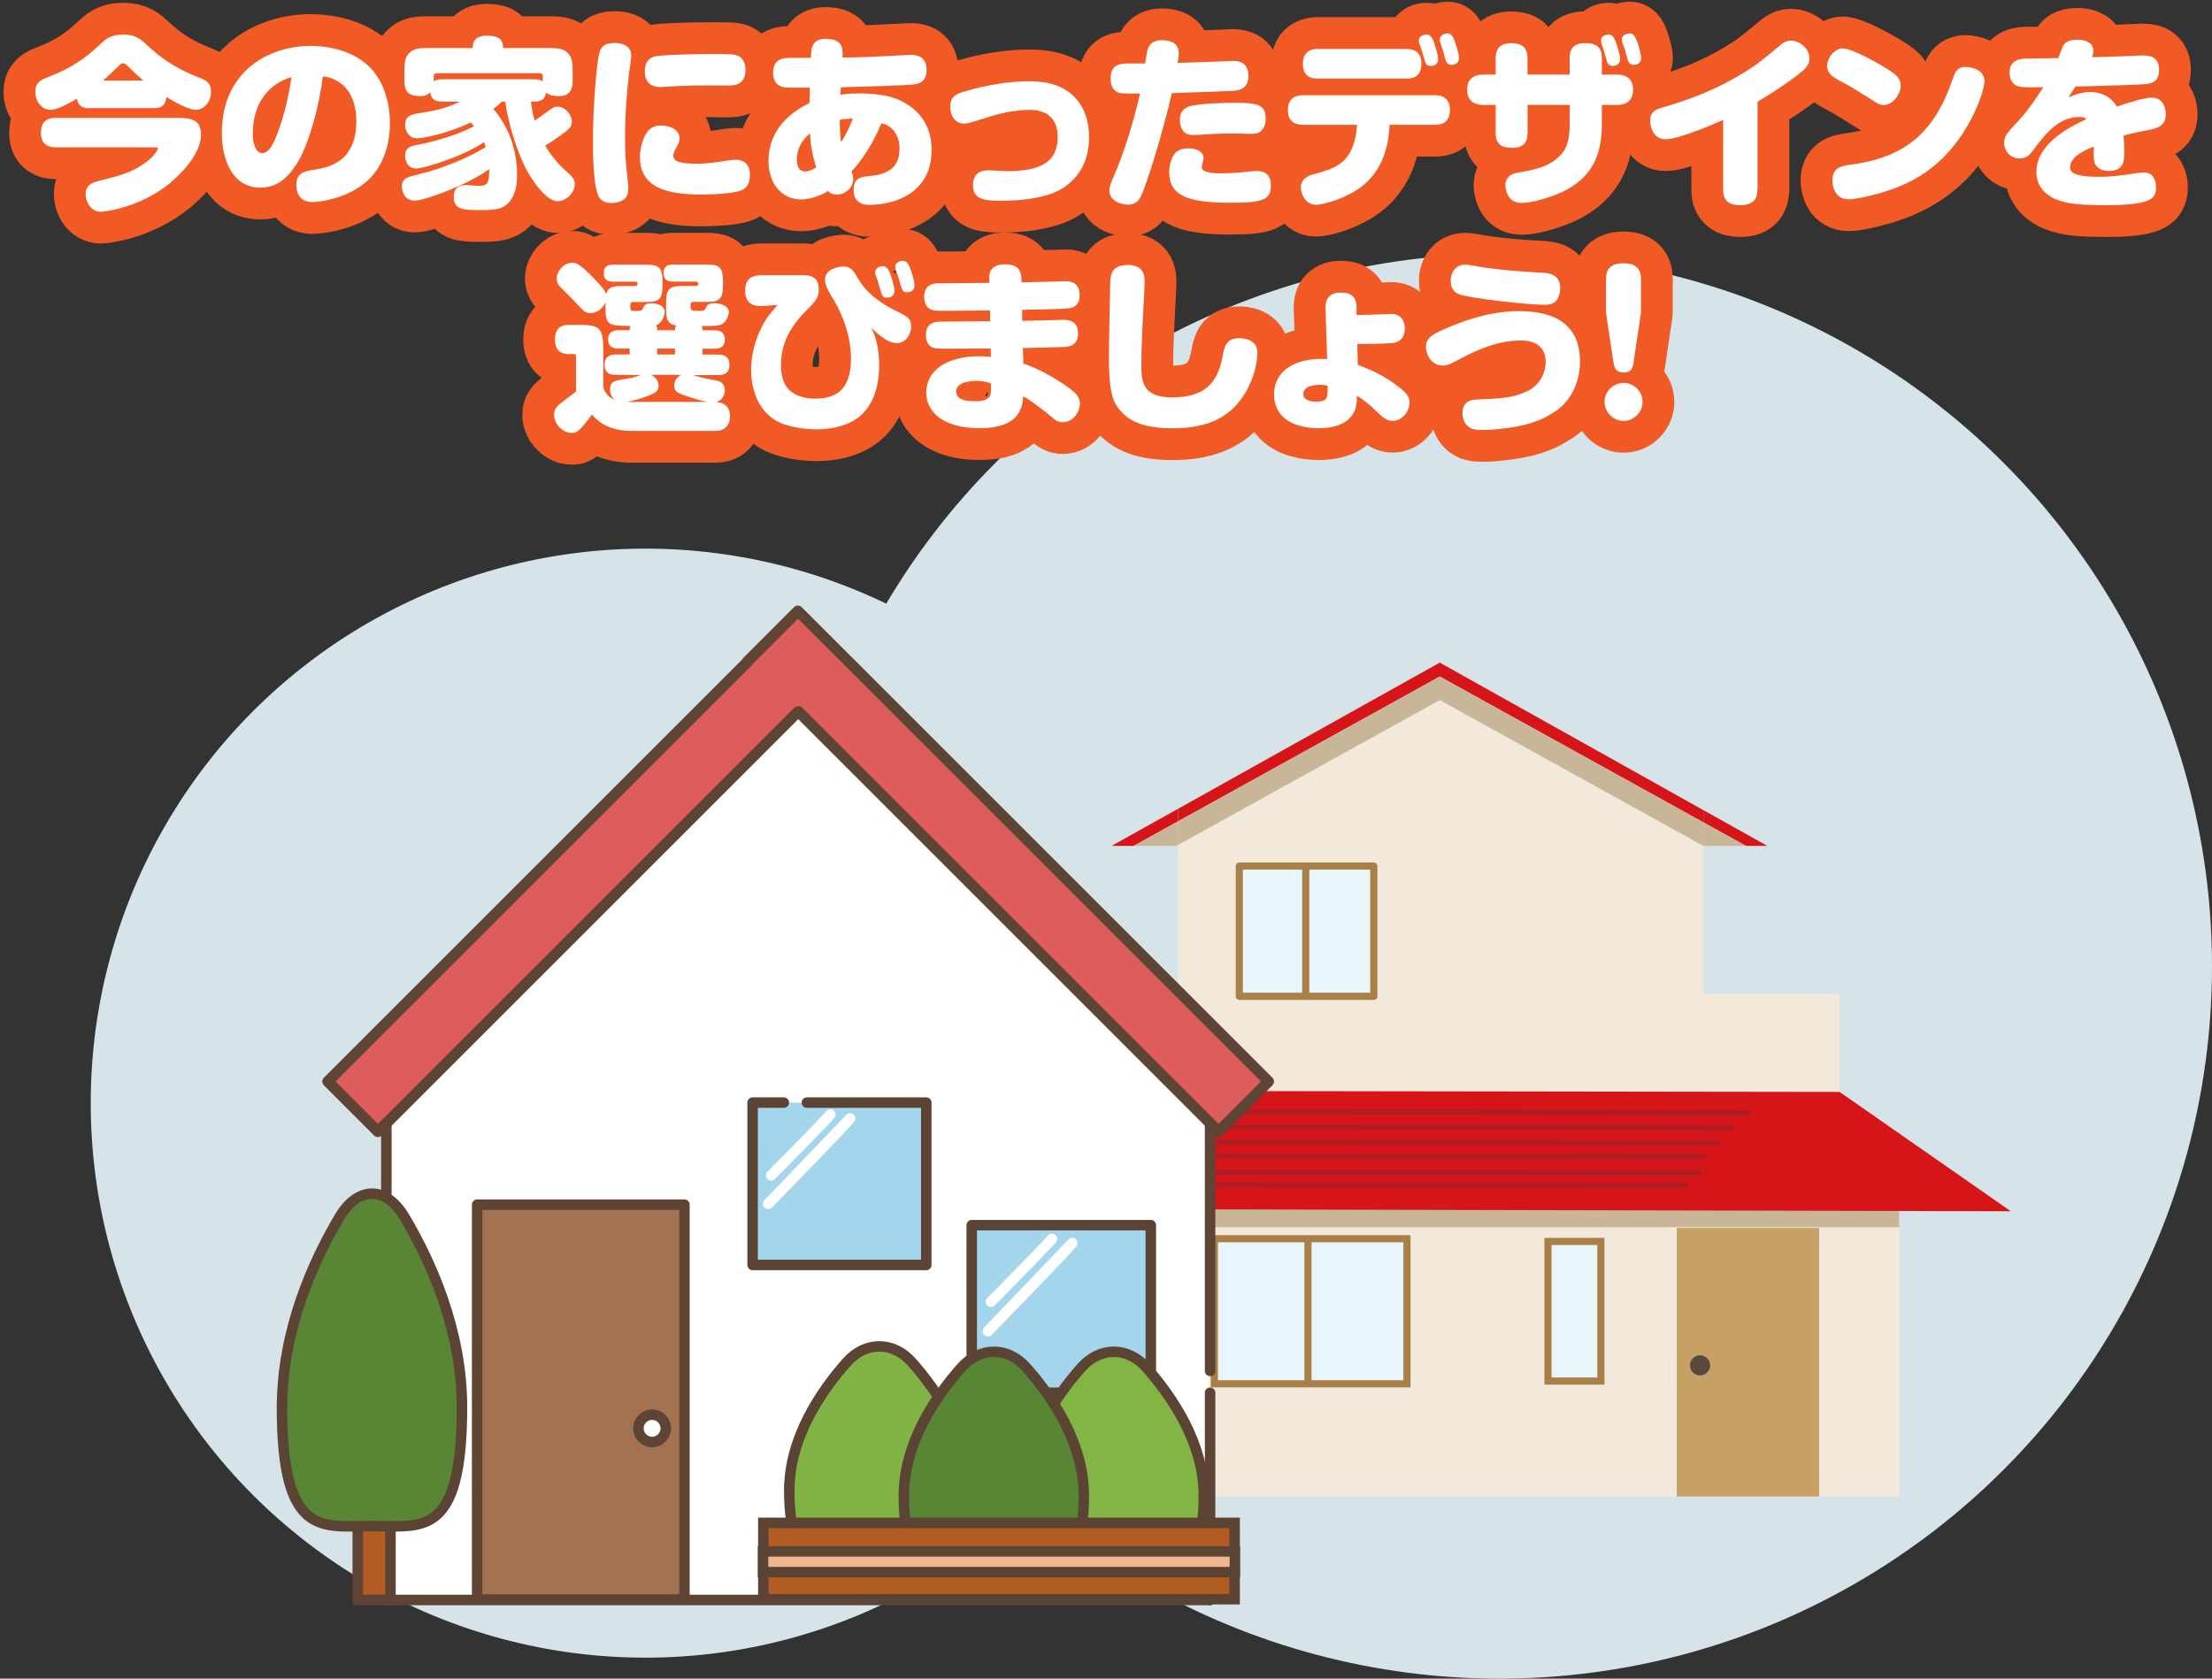<?xml version="1.0" encoding="UTF-8"?>
<svg id="_レイヤー_2" data-name="レイヤー 2" xmlns="http://www.w3.org/2000/svg" width="278.42" height="211.33" viewBox="0 0 278.42 211.33">
  <rect x="0" y="0" width="278.42" height="211.33" fill="#333333" stroke="none"/>
  <defs>
    <style>
      .cls-1 {
        stroke: #f15a24;
        stroke-width: 8px;
      }

      .cls-1, .cls-2, .cls-3, .cls-4, .cls-5, .cls-6, .cls-7, .cls-8 {
        stroke-linecap: round;
        stroke-linejoin: round;
      }

      .cls-1, .cls-9, .cls-4 {
        fill: none;
      }

      .cls-10 {
        fill: #c7a066;
      }

      .cls-2 {
        fill: #a37351;
      }

      .cls-2, .cls-11, .cls-12, .cls-13, .cls-5, .cls-14, .cls-6, .cls-15, .cls-7, .cls-16 {
        stroke-width: 1.32px;
      }

      .cls-2, .cls-15, .cls-7 {
        stroke: #5d4434;
      }

      .cls-17 {
        fill: #d6e4ea;
      }

      .cls-3, .cls-9, .cls-18, .cls-8 {
        stroke: #a88048;
        stroke-width: .9px;
      }

      .cls-3, .cls-18 {
        fill: #e8f5fb;
      }

      .cls-19 {
        fill: #c9b698;
      }

      .cls-20, .cls-5, .cls-7, .cls-8 {
        fill: #fff;
      }

      .cls-21 {
        fill: #dc5d5c;
      }

      .cls-11 {
        fill: #598635;
      }

      .cls-11, .cls-12, .cls-13, .cls-14, .cls-6, .cls-16 {
        stroke: #5c4435;
      }

      .cls-11, .cls-12, .cls-13, .cls-14, .cls-15, .cls-16 {
        stroke-miterlimit: 10;
      }

      .cls-12 {
        fill: #81b345;
      }

      .cls-13 {
        fill: #efb690;
      }

      .cls-4 {
        stroke: #ac1e24;
        stroke-width: .6px;
      }

      .cls-22 {
        fill: #5a4a3e;
      }

      .cls-5 {
        stroke: #fff;
      }

      .cls-14, .cls-15 {
        fill: #b25b22;
      }

      .cls-6 {
        fill: #a3d5ed;
      }

      .cls-16 {
        fill: #82b544;
      }

      .cls-23 {
        fill: #5d4434;
      }

      .cls-24 {
        fill: #f2e9db;
      }

      .cls-25 {
        fill: #d61518;
      }
    </style>
  </defs>
  <g id="_レイヤー_1-2" data-name="レイヤー 1">
    <circle class="cls-17" cx="188.74" cy="121.65" r="89.68"/>
    <circle class="cls-17" cx="81.23" cy="138.88" r="69.81"/>
    <g>
      <g>
        <polygon class="cls-24" points="181.22 88.13 148.28 106.37 148.28 141.56 214.4 141.56 214.4 106.49 214.4 106.49 181.22 88.13"/>
        <polygon class="cls-25" points="219.75 106.49 222.45 106.49 214.4 101.99 214.4 103.53 219.75 106.49"/>
        <polygon class="cls-25" points="148.28 101.82 139.91 106.49 142.7 106.49 148.28 103.4 148.28 101.82"/>
        <polygon class="cls-25" points="181.22 85.17 214.4 103.53 214.4 101.99 181.22 83.42 148.28 101.82 148.28 103.4 181.22 85.17"/>
        <polygon class="cls-19" points="214.4 103.53 214.4 106.49 219.75 106.49 214.4 103.53"/>
        <polygon class="cls-19" points="142.7 106.49 148.05 106.49 148.28 106.37 148.28 103.4 142.7 106.49"/>
        <polygon class="cls-19" points="181.22 85.17 148.28 103.4 148.28 106.37 181.22 88.13 214.4 106.49 214.4 106.49 214.4 103.53 181.22 85.17"/>
      </g>
      <rect class="cls-24" x="148.01" y="150.34" width="91.03" height="38.04"/>
      <rect class="cls-24" x="193.57" y="125.12" width="37.98" height="12.35"/>
      <rect class="cls-3" x="155.99" y="109.03" width="16.93" height="16.4"/>
      <line class="cls-8" x1="164.35" y1="109.03" x2="164.35" y2="125.43"/>
      <rect class="cls-18" x="194.84" y="156.29" width="6.66" height="17.58"/>
      <polygon class="cls-18" points="177.09 174.21 152.85 174.21 152.85 155.95 164.63 155.95 177.09 155.95 177.09 174.21"/>
      <line class="cls-9" x1="164.63" y1="155.95" x2="164.63" y2="174.21"/>
      <rect class="cls-19" x="148.08" y="149.25" width="90.96" height="5.24"/>
      <polygon class="cls-25" points="135.63 152.22 148.07 137.35 231.55 137.47 253.1 152.49 135.63 152.22"/>
      <rect class="cls-10" x="211.05" y="154.59" width="17.92" height="33.8"/>
      <circle class="cls-22" cx="213.98" cy="171.89" r="1.27"/>
      <line class="cls-4" x1="146.26" y1="139.98" x2="220.02" y2="140.08"/>
      <line class="cls-4" x1="144.72" y1="141.87" x2="218.13" y2="141.97"/>
      <line class="cls-4" x1="143.08" y1="143.77" x2="216.23" y2="143.87"/>
      <line class="cls-4" x1="141.86" y1="145.51" x2="214.49" y2="145.61"/>
      <line class="cls-4" x1="140.09" y1="147.58" x2="213.85" y2="147.68"/>
      <line class="cls-4" x1="138.79" y1="149.16" x2="212.26" y2="149.26"/>
    </g>
    <g>
      <polygon class="cls-20" points="100.47 89.26 48.01 142.81 152.93 142.81 100.47 89.26"/>
      <g>
        <rect class="cls-20" x="49.17" y="141.37" width="102.99" height="60.42"/>
        <line class="cls-7" x1="152.31" y1="138.81" x2="152.31" y2="172.59"/>
        <line class="cls-7" x1="152.31" y1="175.34" x2="152.31" y2="201.43"/>
        <line class="cls-7" x1="48.63" y1="184.49" x2="48.63" y2="140.41"/>
        <line class="cls-7" x1="48.63" y1="201.04" x2="48.63" y2="186.89"/>
        <line class="cls-7" x1="152.31" y1="201.43" x2="48.63" y2="201.43"/>
        <g>
          <path class="cls-6" d="M101.56,138.81c6.09,0,15.03,0,15.03,0v20.44h-21.86v-20.44h3.93"/>
          <g>
            <path class="cls-5" d="M97.08,147.97c2.36-2.39,6.95-7.04,7.43-7.67"/>
            <path class="cls-5" d="M96.69,151.54s0,.01,0,.02c2.81-2.9,9.58-9.81,10.31-10.76l-10.3,10.75Z"/>
          </g>
        </g>
        <g>
          <path class="cls-6" d="M137.81,175.34c-6.28,0-15.5,0-15.5,0v-21.1h22.54v21.1h-4.06"/>
          <g>
            <path class="cls-5" d="M124.74,163.88c2.43-2.47,7.17-7.27,7.66-7.91"/>
            <path class="cls-5" d="M124.34,167.58s0,.01,0,.02c2.9-2.99,9.88-10.13,10.63-11.11l-10.63,11.09Z"/>
          </g>
        </g>
        <polygon class="cls-21" points="159.68 136.15 106.76 83.23 106.75 83.24 100.44 76.92 94.08 83.28 94.11 83.31 41.26 136.15 47.57 142.47 100.42 89.62 100.44 89.64 100.49 89.59 153.37 142.47 159.68 136.15"/>
        <path class="cls-23" d="M153.37,143.15c-.18,0-.36-.07-.49-.2l-52.41-52.41-52.41,52.41c-.13.13-.3.2-.49.2s-.36-.07-.49-.2l-6.31-6.31c-.27-.27-.27-.7,0-.97l52.68-52.68c.03-.07.08-.13.13-.19l6.36-6.36c.27-.27.7-.27.97,0l6.25,6.25s.05.04.07.06l52.92,52.92c.27.27.27.7,0,.97l-6.31,6.31c-.13.13-.3.2-.49.2ZM42.23,136.15l5.34,5.34,52.36-52.36c.07-.07.16-.13.25-.16.26-.13.58-.09.8.13l52.39,52.39,5.34-5.34-52.37-52.37s-.05-.04-.07-.06l-5.83-5.83-5.71,5.71c-.03.07-.08.13-.13.19l-52.36,52.36Z"/>
      </g>
      <rect class="cls-2" x="60.06" y="151.66" width="26.09" height="49.71"/>
      <circle class="cls-7" cx="82.08" cy="179.82" r="1.72"/>
      <path class="cls-16" d="M128.87,188.26c0-6.58,3.99-12.43,7.23-16.09,2.34-2.65,5.85-2.65,8.19,0,3.24,3.66,7.23,9.51,7.23,16.09,0,11.1-5.07,10.05-11.33,10.05s-11.33,1.05-11.33-10.05Z"/>
      <path class="cls-12" d="M99.35,187.58c0-6.58,3.99-12.43,7.23-16.09,2.34-2.65,5.85-2.65,8.19,0,3.24,3.66,7.23,9.51,7.23,16.09,0,11.1-5.07,10.05-11.33,10.05s-11.33,1.05-11.33-10.05Z"/>
      <path class="cls-11" d="M113.77,188.26c0-6.58,3.99-12.43,7.23-16.09,2.34-2.65,5.85-2.65,8.19,0,3.24,3.66,7.23,9.51,7.23,16.09,0,11.1-5.07,10.05-11.33,10.05s-11.33,1.05-11.33-10.05Z"/>
      <rect class="cls-15" x="45.03" y="186.99" width="4.12" height="14.42"/>
      <path class="cls-11" d="M35.5,177.17c0-9.8,3.99-18.49,7.23-23.94,2.34-3.94,5.85-3.94,8.19,0,3.24,5.45,7.23,14.15,7.23,23.94,0,16.51-5.07,14.95-11.33,14.95s-11.33,1.56-11.33-14.95Z"/>
      <rect class="cls-14" x="96.08" y="191.72" width="59.32" height="9.61"/>
      <rect class="cls-13" x="96.04" y="195.31" width="59.39" height="2.61"/>
    </g>
    <g>
      <g>
        <path class="cls-1" d="M11.22,13.62c-.53,0-1.33-.05-1.54-1.2-.3.18-.76.44-1.24.69-.71.37-1.47.71-2.09.71-1.13,0-1.91-1.1-1.91-2.25s.69-1.52,1.56-1.84c3.27-1.26,4.9-2.58,6.46-4.02.83-.78,1.45-1.36,3.04-1.36s2.25.62,3.04,1.36c1.56,1.43,3.24,2.78,6.55,4.07.83.32,1.47.64,1.47,1.79,0,1.22-.85,2.25-1.91,2.25-.94,0-2.69-.99-3.7-1.61-.14,1.2-.74,1.4-1.56,1.4h-8.16ZM6.97,18.54c-1.38,0-1.82-.83-1.82-1.77,0-1.31.6-1.93,1.82-1.93h15.41c1.49,0,2.92.12,2.92,2.12,0,2.64-2.99,5.33-3.96,6.14-3.91,3.17-8.42,3.56-8.65,3.56-1.22,0-1.91-1.22-1.91-2.23s.64-1.4,1.56-1.63c2.78-.71,3.61-.92,5.04-1.72,1.84-1.06,2.48-2.14,2.48-2.35,0-.18-.18-.18-.39-.18H6.97ZM18.05,10.14c-.8-.67-1.43-1.29-1.91-1.77-.34-.32-.48-.41-.64-.41-.18,0-.39.16-.53.32-.41.39-1.22,1.2-2.02,1.86h5.1Z"/>
        <path class="cls-1" d="M37.23,20.79c-1.22,1.89-2.6,2.83-4.48,2.83-3.5,0-4.83-3.54-4.83-6.83,0-7.84,5.93-11.01,11.18-11.01,1.56,0,4.9.3,7.27,2.51,1.98,1.86,2.71,4.78,2.71,7.17,0,2.87-.92,5.77-3.15,7.57-2.37,1.93-5.54,2.41-6.62,2.41-1.95,0-2.02-1.79-2.02-2.09,0-1.61.97-1.77,2.23-1.98,1.79-.28,5.33-.92,5.33-6.14,0-3.89-2.23-5.43-4.21-5.61-.39,3.27-1.66,8.53-3.4,11.18ZM31.81,16.84c0,1.7.62,2.44,1.2,2.44.76,0,1.24-.97,1.54-1.59.28-.62,1.52-3.56,2.14-7.98-2.9.85-4.87,3.29-4.87,7.13Z"/>
        <path class="cls-1" d="M63.15,12.79c-.25.28-.55.55-1.06.92,1.98,2.28,2.99,5.24,2.99,8.25,0,.99-.05,3.06-1.68,4.05-.71.44-2,.44-3.06.44-2.12,0-3.22-.11-3.22-1.66,0-1.26.83-1.49,1.49-1.49.25,0,1.33.09,1.54.09,1.1,0,1.43-.09,1.43-2.09-3.08,2.18-8.3,3.96-9.34,3.96-1.56,0-1.66-1.56-1.66-1.79,0-1.03.74-1.2,2.07-1.52,4.09-.99,7.29-2.67,8.48-3.43-.05-.21-.09-.3-.21-.62-2.6,1.79-7.57,3.31-8.53,3.31-1.15,0-1.4-1.1-1.4-1.61,0-1.04.71-1.2,1.52-1.36,1.63-.3,4.99-1.17,7.15-2.35-.18-.23-.25-.3-.41-.48-2.69,1.33-5.93,2-6.74,2-1.03,0-1.52-.92-1.52-1.68,0-1.17.85-1.33,1.7-1.47,2.09-.32,3.52-.64,5.22-1.47h-2.16c-.85,0-1.47-.16-1.59-1.17-.46.48-1.06.48-1.26.48-1.26,0-2-.39-2-1.89v-1.01c0-1.06,0-1.95.62-2.53.64-.62,1.33-.62,2.53-.62h5.45c0-.44.02-1.56,1.77-1.56,1.52,0,2.05.46,2.05,1.56h5.61c1.06,0,1.95,0,2.53.62.62.64.62,1.33.62,2.53v1.01c0,.99-.32,1.89-1.75,1.89-.3,0-1.17-.02-1.61-.46-.16,1.15-.94,1.15-1.89,1.15.07.71.25,1.68.48,2.39.37-.25.69-.46,1.36-.97.97-.71,1.08-.78,1.49-.78.97,0,1.82.97,1.82,1.91,0,.64-.37.92-1.38,1.68-.85.62-1.31.9-1.98,1.31.57.97,1.43,2.12,2.44,3.04.92.8,1.29,1.13,1.29,1.82,0,1.08-1.1,2.14-2.16,2.14-1.45,0-3.22-2.62-3.98-4.07-1.1-2.14-2.21-5.56-2.62-8.46h-.46ZM67.15,9.98c.71,0,.97.12,1.17.28v-.67c0-.28-.16-.37-.37-.37h-12.99c-.21,0-.37.09-.37.37v.67c.18-.12.39-.28,1.17-.28h11.38Z"/>
        <path class="cls-1" d="M79.46,6.99c0,.34-.23,1.86-.28,2.16-.25,2.25-.51,5.15-.51,8.03,0,.48,0,2.28.14,3.61.05.37.28,2.6.28,2.81,0,.39-.05,1.01-.39,1.36-.48.46-1.2.6-1.72.6-1.03,0-1.4-.44-1.61-.8-.67-1.13-.74-5.31-.74-6.83,0-4.76.48-9.98.78-11.15.34-1.36,1.2-1.36,2.14-1.36.58,0,1.91.25,1.91,1.59ZM93.33,23.94c-1.13.53-4.65.55-5.08.55-4.46,0-7.7-.94-7.7-4.71,0-1.26.46-2.62.94-3.2.48-.6,1.06-.78,1.72-.78,1.06,0,2.32.48,2.32,1.61,0,.39-.05.51-.55,1.45-.21.41-.23.62-.23.76,0,.64.67.99,2.97.99,1.52,0,3.24-.3,3.77-.39.14-.02.76-.11,1.08-.11,1.26,0,1.82.76,1.82,1.88,0,1.31-.51,1.7-1.06,1.96ZM91.6,10.77c-.35,0-1.93-.02-2.25-.02-.58,0-3.54.02-5.45.16-.09,0-.53.05-.74.05-1.33,0-2-.69-2-1.98,0-1.68,1.1-1.86,1.56-1.93.35-.05,2.62-.25,7.01-.25,2.16,0,2.78,0,3.27.28.71.39.83,1.22.83,1.72,0,1.84-1.31,1.98-2.23,1.98Z"/>
        <path class="cls-1" d="M103.96,4.9c2.18,0,2.14,1.29,2.09,2.35.94-.02,1.98-.02,3.5-.09.8-.02,4.6-.25,5.06-.25.51,0,2.02,0,2.02,1.91,0,.94-.41,1.63-1.45,1.79-1.31.18-7.47.32-9.34.37,0,.16-.05.81-.05.94.37-.05,1.15-.16,2.32-.16,3.79,0,5.38.83,6.55,1.7,2.28,1.72,2.6,3.98,2.6,5.43,0,5.4-4.62,6.9-7.86,6.9-1.45,0-1.95-.85-1.95-1.86,0-1.56.9-1.66,2-1.77,2.25-.21,3.77-1.01,3.77-3.43,0-1.08-.32-1.75-.69-2.23-.55-.69-1.1-.85-1.59-.99-.94,2.3-2.28,4.51-3.77,6.09.07.16.23.51.23.94,0,.99-.9,1.95-2.05,1.95-.69,0-.94-.25-1.15-.44-.8.53-2.18,1.06-3.38,1.06-2.23,0-4.09-1.79-4.09-4.85,0-4.23,3.22-6.37,5.15-7.27,0-.32.05-1.68.05-1.96h-2.46c-.71,0-2.16,0-2.16-1.89s1.49-1.86,2.44-1.86h2.32c.02-1.13.07-2.39,1.89-2.39ZM101.96,16.79c-.37.3-1.66,1.4-1.66,3.33,0,.46.09,1.47,1.06,1.47.32,0,.83-.16,1.38-.51-.51-1.54-.74-3.15-.78-4.3ZM107.36,14.93c-1.01.02-1.29.07-1.66.16,0,1.56.09,2.28.16,2.81.69-.99,1.2-2.25,1.49-2.97Z"/>
        <path class="cls-1" d="M124.33,21.43c.37,0,2,.12,2.32.12,3.91,0,6.48-.87,6.48-4.32,0-2.51-1.61-3.4-3.5-3.4-2.21,0-4.37.62-5.43.97-2.14.67-2.37.76-2.83.76-1.4,0-1.77-1.36-1.77-2.07,0-1.36.8-1.7,1.95-2.02,2.69-.78,5.54-1.24,7.89-1.24,1.45,0,4.05.12,5.89,2.07,1.24,1.31,1.75,3.13,1.75,4.94,0,5.08-3.61,6.74-4.71,7.13-2,.69-4.14.9-6.28.9-1.79,0-3.63,0-3.63-1.93,0-1.06.51-1.89,1.86-1.89Z"/>
        <path class="cls-1" d="M144.76,5.64c.37-.46.97-.58,1.49-.58.83,0,2.12.21,2.12,1.66,0,.3-.02.48-.14,1.2.02,0,3.52-.12,4.88-.16.32-.02,1.75-.09,2.05-.09.48,0,1.98,0,1.98,1.89,0,1.68-1.22,1.84-2.05,1.88-.51.02-4.94.21-7.59.28-1.01,4.48-3.2,11.75-4,13.2-.32.6-.92.85-1.52.85-.71,0-2.35-.39-2.35-1.82,0-.53.39-1.38.64-1.96.94-2.09,2.3-6.12,3.22-10.21-2.16,0-2.55,0-2.94-.23-.64-.37-.76-1.1-.76-1.63,0-1.63.9-1.93,2.14-1.93h2.21c.25-1.63.3-1.98.62-2.34ZM155.08,25.53c-4.99,0-7.91-.62-7.91-3.84,0-.8.23-1.95.85-2.53.28-.23.69-.48,1.54-.48,1.06,0,1.93.41,1.93,1.26,0,.18-.23.94-.23,1.1,0,.78,1.75.78,2.58.78.6,0,1.98-.05,3.45-.23.25-.02.67-.07.92-.07.9,0,1.75.41,1.75,1.79,0,1.82-.94,2.21-4.88,2.21ZM158.69,16.51c-.32.28-.64.34-1.26.34-.37,0-2.05-.05-2.39-.05-.64,0-1.52.02-2.48.07-1.79.12-1.98.12-2.28.12-.37,0-.99,0-1.36-.51-.39-.53-.41-1.13-.41-1.4,0-.78.32-1.49,1.4-1.75,1.43-.32,4.19-.39,5.7-.39,3.22,0,3.7.51,3.7,2.16,0,.39-.18,1.06-.62,1.4Z"/>
        <path class="cls-1" d="M164.01,15.71c-.39,0-1.91,0-1.91-1.84s1.45-1.88,1.91-1.88h16.58c.41,0,1.91,0,1.91,1.86s-1.47,1.86-1.91,1.86h-5.68c-.12,1.75-.37,5.82-4.21,8.25-1.95,1.24-4.3,1.82-5.08,1.82-1.29,0-1.89-1.38-1.89-2.18,0-.9.64-1.38,1.43-1.61,2.6-.71,4.46-1.24,5.29-4.09.3-1.01.32-1.82.35-2.18h-6.78ZM177.05,6.17c.41,0,1.86,0,1.86,1.86s-1.43,1.86-1.86,1.86h-11.2c-.39,0-1.86,0-1.86-1.84s1.43-1.89,1.86-1.89h11.2ZM178.66,5.52c-.07-.16-.07-.32-.07-.41,0-.64.71-.76.97-.76.41,0,.67.25.97,1.08.07.21.48,1.38.48,2.02,0,.85-.83.85-.92.85-.41,0-.62-.18-.76-.67-.05-.16-.28-.92-.32-1.08-.09-.34-.21-.67-.34-1.03ZM181.3,5.41c-.07-.18-.07-.3-.07-.44,0-.62.71-.76.94-.76.44,0,.67.25.94,1.01.09.23.53,1.45.53,2.09,0,.85-.85.85-.92.85-.55,0-.69-.37-.78-.64-.05-.18-.25-.94-.3-1.1-.14-.48-.25-.69-.34-1.01Z"/>
        <path class="cls-1" d="M197.57,7.27c0-1.06.44-1.84,2-1.84,1.2,0,2.05.41,2.05,1.84v2.12h1.93c.87,0,2,.32,2,1.89,0,1.29-.74,1.93-2,1.93h-1.93v2.34c0,2.92-.51,6.58-5.15,8.69-1.66.74-3.77,1.31-4.97,1.31-1.86,0-2.02-1.91-2.02-2.23,0-1.31,1.17-1.52,1.7-1.61,1.95-.34,4.02-.71,5.43-2.39.53-.64.97-1.63.97-3.79v-2.32h-5.31v3.56c0,1.17-.55,1.84-1.89,1.84-.99,0-2.12-.16-2.12-1.84v-3.56h-1.59c-.87,0-2-.32-2-1.91,0-1.29.74-1.91,2-1.91h1.59v-2.09c0-.97.37-1.86,1.98-1.86,1.24,0,2.02.48,2.02,1.86v2.09h5.31v-2.12ZM201.59,5.52c-.05-.14-.07-.34-.07-.41,0-.64.69-.76.94-.76.41,0,.67.25.94,1.01.09.21.51,1.43.51,2.09,0,.85-.83.85-.9.85-.55,0-.69-.37-.78-.67-.05-.16-.25-.92-.3-1.08-.07-.28-.18-.6-.35-1.03ZM204.21,5.41c-.02-.09-.07-.32-.07-.44,0-.62.71-.76.97-.76.41,0,.67.25.94,1.01.09.23.51,1.45.51,2.09,0,.85-.83.85-.92.85-.53,0-.67-.37-.76-.64-.07-.16-.23-.85-.3-1.1-.05-.18-.21-.58-.37-1.01Z"/>
        <path class="cls-1" d="M221.19,23.9c0,.92-.3,1.93-2.14,1.93-1.31,0-2.16-.46-2.16-1.93v-8.81c-1.54.71-5.7,2.44-7.24,2.44s-1.95-1.56-1.95-2.3c0-1.15.69-1.45,1.43-1.66,2.48-.74,6.55-1.93,11.18-4.94.92-.6,1.22-.83,3.89-3.04.48-.39.87-.48,1.2-.48,1.13,0,2.35,1.01,2.35,2.23,0,.48-.16.99-.83,1.56-1.63,1.4-4.58,3.24-5.7,3.91v11.08Z"/>
        <path class="cls-1" d="M232,6.1c1.08,0,4.37,1.86,5.15,2.34,1.56.94,2.09,1.4,2.09,2.37s-.92,2.41-2.18,2.41c-.25,0-.55-.05-1.24-.51-1.91-1.22-2.74-1.75-4.32-2.58-.67-.37-1.52-.8-1.52-1.84,0-.87.69-1.84,1.52-2.14.14-.05.32-.07.51-.07ZM249.77,10.26c0,1.26-1.77,6.51-5.75,10.12-2.23,2-4.88,3.38-8.81,4.3-.35.09-1.77.41-2.55.41-1.63,0-2.02-1.54-2.02-2.37,0-1.54.99-1.82,2.25-1.98,5.86-.78,9.98-3.13,12.49-9.7.12-.3.6-1.68.74-1.93.32-.55.81-.69,1.31-.69.11,0,.37.02.67.09.74.16,1.68.6,1.68,1.75Z"/>
        <path class="cls-1" d="M259.6,5.94c.23-.51.64-.94,1.84-.94s2.05.44,2.05,1.45c0,.3-.11.6-.16.76,2.39-.07,3.86-.12,5.79-.21.3-.02.6-.02.69-.02,1.13,0,1.95.44,1.95,1.82,0,1.17-.53,1.63-1.52,1.77-.62.09-7.04.3-9.01.32-.44.67-.51.76-.85,1.38,1.38-.67,2.48-.69,2.74-.69.55,0,1.36.14,2.05.55.76.44,1.15,1.06,1.29,1.29,1.75-.62,3.59-1.13,4.39-1.13,1.33,0,1.75,1.2,1.75,2.07,0,1.61-1.13,1.82-2.71,2.12-1.29.23-2.21.48-2.6.6.07.92.09,1.77.09,2.16,0,.85,0,2.28-1.91,2.28-.62,0-1.4-.16-1.77-.87-.18-.34-.18-.99-.16-2.21-1.84.78-2.97,1.47-2.97,2.69,0,.9,1.56,1.13,3.68,1.13,1.2,0,2.39-.09,4.83-.48.41-.07.74-.07.76-.07,1.38,0,1.54,1.38,1.54,1.84,0,1.43-.83,1.66-1.63,1.89-.53.16-1.91.39-4.46.39-3.73,0-5.08-.18-6.51-.74-1.43-.58-2.46-1.77-2.46-3.4,0-3.52,3.89-5.57,6.32-6.71-.39-.25-.81-.25-.97-.25-2.64,0-4.42,2.39-5.63,4.02-.46.62-.87,1.2-1.86,1.2-1.13,0-1.93-.97-1.93-1.98,0-.74.3-1.15,1.61-2.55.9-.97,1.63-1.79,3.33-4.44-1.61.02-2.69.02-3.1-.09-.85-.21-1.15-1.06-1.15-1.72,0-1.43.97-1.77,2.02-1.79,1.79-.02,2.83-.02,4.09-.07.09-.21.46-1.15.55-1.33Z"/>
        <path class="cls-1" d="M84.96,41.57c0-.34.05-.41.14-.6-1.26-.16-1.26-1.13-1.26-2.23v-.46c0-1.93.32-2.28,2.25-2.28h1.45c.35,0,.37-.18.37-.3,0-.09-.07-.25-.37-.25h-2.81c-.37,0-1.2,0-1.2-1.06s.76-1.08,1.2-1.08h4.02c1.61,0,2.25.14,2.25,2.05v.6c0,1.91-.64,2.05-2.25,2.05h-1.49c-.34,0-.34.23-.34.67s.25.46,1.03.46c.67,0,.74,0,.92-.44.16-.39.48-.53.97-.53.94,0,1.89.35,1.89,1.13,0,.21-.21,1.52-1.4,1.68-.35.05-1.59.07-2,.07.07.16.09.21.09.53h1.43c.37,0,1.38,0,1.38,1.17s-1.01,1.15-1.38,1.15h-1.43v.74h1.89c.44,0,1.5,0,1.5,1.29s-.99,1.29-1.5,1.29h-3.06c1.17.37,1.7.46,2.97.69.85.14,1.01.87,1.01,1.24,0,.46-.23,1.22-1.06,1.47,1.72.09,1.72,1.56,1.72,1.79,0,.18,0,1.84-1.82,1.84h-10.51c-3.2,0-4.44-1.38-5.06-2.05-1.68,2.3-1.98,2.3-2.58,2.3-1.03,0-2.18-1.06-2.18-2.28,0-.76.41-1.13.97-1.56.28-.23,1.54-1.15,1.79-1.36v-4.42c0-.21-.02-.3-.21-.3h-.64c-.55,0-1.79-.05-1.79-1.82,0-1.61.94-1.86,1.79-1.86h1.29c2.53,0,2.99.44,2.99,3.01v4.3c0,.55,0,.87.46,1.43.28.32.57.53.99.67-.6-.44-.6-1.15-.6-1.29,0-.99.64-1.08,1.4-1.22,1.31-.21,1.45-.23,2.51-.6h-3.1c-.41,0-1.5,0-1.5-1.26s.97-1.31,1.5-1.31h1.66v-.74h-1.33c-.35,0-1.38,0-1.38-1.15s.99-1.17,1.38-1.17h1.33c0-.25.02-.32.09-.53-2.71-.05-3.13-.05-3.13-2.28v-.71c-.39.94-1.22,1.36-1.89,1.36s-.76-.14-2.05-1.52c-.12-.14-1.33-1.36-1.63-1.63-.37-.37-.57-.69-.57-1.22,0-.87.87-1.96,1.93-1.96.46,0,.9,0,2.9,2.12.6.62,1.24,1.31,1.4,1.84.23-1.03,1.17-1.03,2.16-1.03h1.43c.34,0,.37-.18.37-.32,0-.05,0-.23-.37-.23h-2.67c-.37,0-1.22,0-1.22-1.06s.78-1.08,1.22-1.08h3.89c1.61,0,2.28.14,2.28,2.05v.6c0,1.91-.64,2.05-2.28,2.05h-1.4c-.37,0-.37.23-.37.67,0,.41.07.46.69.46.67,0,.74,0,.87-.3.21-.41.32-.67,1.1-.67.69,0,1.66.3,1.66,1.06,0,.32-.23,1.43-1.1,1.72.14.21.16.25.16.62h2.25ZM81.97,47.2c.74.37.92.97.92,1.38,0,.64-.3.85-1.4,1.29-.78.3-1.89.62-2.58.71.32.02.44.02.87.02h9.29c-.9-.16-1.75-.44-2.09-.55-1.66-.53-2.12-.69-2.12-1.5,0-.48.25-1.06.9-1.36h-3.79ZM84.96,43.89h-2.25v.74h2.25v-.74Z"/>
        <path class="cls-1" d="M101.01,34.65c.69,0,2.05,0,2.05,1.77,0,1.13-.44,1.54-1.72,2.83-2.67,2.67-3.04,5.15-3.04,6.67,0,1.75.51,2.76,1.22,3.33,1.1.92,2.71.94,3.01.94,2.28,0,4.58-.74,4.58-5.01,0-3.7-1.72-6.71-2.28-7.61-.39-.62-.99-1.61-.99-2.32,0-1.61,2.16-1.7,2.35-1.7.94,0,1.31.64,1.72,1.38,1.1,1.96,2.97,3.29,5.01,4.28,1.2.58,1.77.85,1.77,1.89,0,.83-.55,2.09-1.82,2.09s-2.71-1.45-3.2-1.93c.34.71.99,2.12.99,4.74,0,2.23-.53,4.51-2.09,6.09-1.66,1.68-4.39,1.96-5.66,1.96-.37,0-2.32,0-4.12-.6-3.52-1.17-4.25-4.78-4.25-6.81,0-1.77.44-3.84,1.52-5.82.51-.92.92-1.4,1.82-2.44-.32.02-1.79.16-2.09.16-.41,0-2,0-2-1.91,0-1.66,1.06-1.98,1.93-1.98h5.29ZM110.23,34.69c-.07-.16-.07-.39-.07-.41,0-.64.71-.76.94-.76.41,0,.69.25.97,1.01.05.16.51,1.43.51,2.09,0,.85-.83.85-.92.85-.58,0-.62-.12-1.08-1.75-.09-.32-.09-.37-.34-1.03ZM112.76,34.03c-.07-.18-.07-.39-.07-.44,0-.62.71-.76.94-.76.44,0,.69.28.97,1.06.07.16.51,1.4.51,2.05,0,.85-.85.85-.92.85-.6,0-.64-.18-1.08-1.75-.09-.3-.09-.34-.35-1.01Z"/>
        <path class="cls-1" d="M128.68,40.39c1.17-.02,3.5-.07,4.55-.11.18,0,.48-.02.69-.02,1.22,0,1.77.64,1.77,1.72,0,1.61-1.22,1.68-1.79,1.7-.46.02-1.31.05-5.15.14l.05,1.95c2.16.69,4.99,2.39,6.37,3.56.18.16.76.67.76,1.45,0,1.13-.9,2.37-2.14,2.37-.55,0-.85-.14-1.66-.85-.67-.58-1.7-1.33-2.44-1.86-.37-.25-.51-.34-.9-.53-.11,1.26-.32,4-5.5,4-4.51,0-6.71-2.02-6.71-4.51.02-2.62,2.39-4.55,6.69-4.55.67,0,1.1.05,1.45.09l-.02-1.06c-1.49,0-3.91.02-5.4.02-1.08,0-1.66,0-2.05-.21-.44-.25-.71-.8-.71-1.52,0-1.17.69-1.68,1.79-1.68,1.75,0,4.55-.05,6.3-.05l-.02-1.36c-.87,0-4.74.05-5.52.05-1.1,0-1.66,0-2.05-.23-.48-.28-.71-.87-.71-1.54,0-1.7,1.36-1.7,2.05-1.7h1.26c.78,0,4.19-.05,4.9-.05l-.02-.62c-.05-1.03.6-1.72,1.95-1.72,1.01,0,2.02.25,2.09,1.72l.02.55c.76-.02,4.14-.07,4.83-.12.09,0,.55-.02.71-.02.9,0,1.77.37,1.77,1.75,0,1.63-1.15,1.68-2.09,1.72-.8.05-4.42.12-5.15.14l.02,1.36ZM122.93,47.94c-.51,0-2.58.09-2.58,1.36s2,1.22,2.44,1.22c.41,0,1.61-.02,1.86-.8.07-.21.09-.46.09-1.43-.25-.12-.92-.34-1.82-.34Z"/>
        <path class="cls-1" d="M144.07,35.45s0,.34-.02.76c-.23,4.46-.39,7.15-.39,9.77,0,2.07.18,4.05,3.86,4.05,4.07,0,5.73-1.79,6.35-5.08.23-1.29.44-2.37,2.12-2.37.3,0,2.28.02,2.28,1.84,0,1.13-.44,3.79-2.28,6.12-1.86,2.39-4.71,3.38-8.35,3.38s-5.61-.85-6.85-2.51c-.62-.8-1.22-1.84-1.22-6.46,0-1.54.18-9.54.18-9.73.12-1.03.48-1.86,2.23-1.86,2.09,0,2.09,1.54,2.09,2.09Z"/>
        <path class="cls-1" d="M170.93,45.94c1.4.55,2.83,1.1,4.55,2.35,1.61,1.13,1.93,1.63,1.93,2.39,0,1.13-.92,2.3-2.12,2.3-.8,0-1.24-.44-2.28-1.42-.9-.9-1.66-1.38-2.23-1.75.02.46,0,1.06-.16,1.59-.76,2.41-3.68,2.51-4.6,2.51-1.29,0-3.63-.23-4.85-1.79-.69-.87-.81-1.89-.81-2.48,0-2.92,2.64-4.67,6.69-4.44l-.21-6.39c-.05-1.33.67-1.98,1.91-1.98,1.33,0,2,.53,2,1.96v.87c.64-.02.94,0,2.09-.05.37,0,1.95-.09,2.28-.09,1.24,0,1.7.9,1.7,1.82,0,1.63-1.17,1.82-1.68,1.86-1.45.09-2.87.11-4.3.11l.07,2.64ZM166.19,48.44c-.41,0-2.14.05-2.14,1.15,0,.85.97.97,1.61.97,1.45,0,1.45-.41,1.45-2-.32-.07-.53-.11-.92-.11Z"/>
        <path class="cls-1" d="M195.86,51.71c-1.95,1.36-3.89,1.96-7.2,2.3-.62.07-1.2.12-2.07.12s-1.43-.07-1.91-.55c-.37-.37-.6-.92-.6-1.54,0-1.66,1.24-1.72,1.89-1.75,2.92-.12,4.53-.18,6.37-1.1,1.49-.74,2.21-2.3,2.21-3.61,0-2.71-2.53-2.71-3.2-2.71-3.22,0-6.28,1.63-7.38,2.21-1.26.67-1.75.94-2.37.94-1.54,0-2.12-1.52-2.12-2.3,0-1.06.6-1.54,2.21-2.23,1.68-.74,5.31-2.32,9.52-2.32s7.66,1.47,7.66,6.35c0,2.74-1.22,4.94-3.01,6.21ZM184.43,33.31c.32,0,.92.12,1.17.16,1.86.37,5.38.71,8,.83,1.26.05,2.78.12,2.78,1.98,0,.62-.21,1.38-.64,1.72-.41.35-.94.37-1.43.37-2,0-9.45-.83-10.67-1.33-1.04-.44-1.04-1.24-1.04-1.86,0-.07.09-1.86,1.82-1.86Z"/>
        <path class="cls-1" d="M206.74,50.6c0,1.33-1.1,2.39-2.39,2.39s-2.39-1.08-2.39-2.39,1.08-2.39,2.39-2.39,2.39,1.04,2.39,2.39ZM205.66,45.38c-.11.74-.21,1.52-1.26,1.52s-1.22-.6-1.36-1.52l-.9-6.05v-4.16c0-.78.16-2.02,2.18-2.02,1.61,0,2.23.69,2.23,2.02v4.16l-.9,6.05Z"/>
      </g>
      <g>
        <path class="cls-20" d="M11.22,13.62c-.53,0-1.33-.05-1.54-1.2-.3.18-.76.44-1.24.69-.71.37-1.47.71-2.09.71-1.13,0-1.91-1.1-1.91-2.25s.69-1.52,1.56-1.84c3.27-1.26,4.9-2.58,6.46-4.02.83-.78,1.45-1.36,3.04-1.36s2.25.62,3.04,1.36c1.56,1.43,3.24,2.78,6.55,4.07.83.32,1.47.64,1.47,1.79,0,1.22-.85,2.25-1.91,2.25-.94,0-2.69-.99-3.7-1.61-.14,1.2-.74,1.4-1.56,1.4h-8.16ZM6.97,18.54c-1.38,0-1.82-.83-1.82-1.77,0-1.31.6-1.93,1.82-1.93h15.41c1.49,0,2.92.12,2.92,2.12,0,2.64-2.99,5.33-3.96,6.14-3.91,3.17-8.42,3.56-8.65,3.56-1.22,0-1.91-1.22-1.91-2.23s.64-1.4,1.56-1.63c2.78-.71,3.61-.92,5.04-1.72,1.84-1.06,2.48-2.14,2.48-2.35,0-.18-.18-.18-.39-.18H6.97ZM18.05,10.14c-.8-.67-1.43-1.29-1.91-1.77-.34-.32-.48-.41-.64-.41-.18,0-.39.16-.53.32-.41.39-1.22,1.2-2.02,1.86h5.1Z"/>
        <path class="cls-20" d="M37.23,20.79c-1.22,1.89-2.6,2.83-4.48,2.83-3.5,0-4.83-3.54-4.83-6.83,0-7.84,5.93-11.01,11.18-11.01,1.56,0,4.9.3,7.27,2.51,1.98,1.86,2.71,4.78,2.71,7.17,0,2.87-.92,5.77-3.15,7.57-2.37,1.93-5.54,2.41-6.62,2.41-1.95,0-2.02-1.79-2.02-2.09,0-1.61.97-1.77,2.23-1.98,1.79-.28,5.33-.92,5.33-6.14,0-3.89-2.23-5.43-4.21-5.61-.39,3.27-1.66,8.53-3.4,11.18ZM31.81,16.84c0,1.7.62,2.44,1.2,2.44.76,0,1.24-.97,1.54-1.59.28-.62,1.52-3.56,2.14-7.98-2.9.85-4.87,3.29-4.87,7.13Z"/>
        <path class="cls-20" d="M63.15,12.79c-.25.28-.55.55-1.06.92,1.98,2.28,2.99,5.24,2.99,8.25,0,.99-.05,3.06-1.68,4.05-.71.44-2,.44-3.06.44-2.12,0-3.22-.11-3.22-1.66,0-1.26.83-1.49,1.49-1.49.25,0,1.33.09,1.54.09,1.1,0,1.43-.09,1.43-2.09-3.08,2.18-8.3,3.96-9.34,3.96-1.56,0-1.66-1.56-1.66-1.79,0-1.03.74-1.2,2.07-1.52,4.09-.99,7.29-2.67,8.48-3.43-.05-.21-.09-.3-.21-.62-2.6,1.79-7.57,3.31-8.53,3.31-1.15,0-1.4-1.1-1.4-1.61,0-1.04.71-1.2,1.52-1.36,1.63-.3,4.99-1.17,7.15-2.35-.18-.23-.25-.3-.41-.48-2.69,1.33-5.93,2-6.74,2-1.03,0-1.52-.92-1.52-1.68,0-1.17.85-1.33,1.7-1.47,2.09-.32,3.52-.64,5.22-1.47h-2.16c-.85,0-1.47-.16-1.59-1.17-.46.48-1.06.48-1.26.48-1.26,0-2-.39-2-1.89v-1.01c0-1.06,0-1.95.62-2.53.64-.62,1.33-.62,2.53-.62h5.45c0-.44.02-1.56,1.77-1.56,1.52,0,2.05.46,2.05,1.56h5.61c1.06,0,1.95,0,2.53.62.62.64.62,1.33.62,2.53v1.01c0,.99-.32,1.89-1.75,1.89-.3,0-1.17-.02-1.61-.46-.16,1.15-.94,1.15-1.89,1.15.07.71.25,1.68.48,2.39.37-.25.69-.46,1.36-.97.97-.71,1.08-.78,1.49-.78.97,0,1.82.97,1.82,1.91,0,.64-.37.92-1.38,1.68-.85.62-1.31.9-1.98,1.31.57.97,1.43,2.12,2.44,3.04.92.8,1.29,1.13,1.29,1.82,0,1.08-1.1,2.14-2.16,2.14-1.45,0-3.22-2.62-3.98-4.07-1.1-2.14-2.21-5.56-2.62-8.46h-.46ZM67.15,9.98c.71,0,.97.12,1.17.28v-.67c0-.28-.16-.37-.37-.37h-12.99c-.21,0-.37.09-.37.37v.67c.18-.12.39-.28,1.17-.28h11.38Z"/>
        <path class="cls-20" d="M79.46,6.99c0,.34-.23,1.86-.28,2.16-.25,2.25-.51,5.15-.51,8.03,0,.48,0,2.28.14,3.61.05.37.28,2.6.28,2.81,0,.39-.05,1.01-.39,1.36-.48.46-1.2.6-1.72.6-1.03,0-1.4-.44-1.61-.8-.67-1.13-.74-5.31-.74-6.83,0-4.76.48-9.98.78-11.15.34-1.36,1.2-1.36,2.14-1.36.58,0,1.91.25,1.91,1.59ZM93.33,23.94c-1.13.53-4.65.55-5.08.55-4.46,0-7.7-.94-7.7-4.71,0-1.26.46-2.62.94-3.2.48-.6,1.06-.78,1.72-.78,1.06,0,2.32.48,2.32,1.61,0,.39-.05.51-.55,1.45-.21.41-.23.62-.23.76,0,.64.67.99,2.97.99,1.52,0,3.24-.3,3.77-.39.14-.02.76-.11,1.08-.11,1.26,0,1.82.76,1.82,1.88,0,1.31-.51,1.7-1.06,1.96ZM91.6,10.77c-.35,0-1.93-.02-2.25-.02-.58,0-3.54.02-5.45.16-.09,0-.53.05-.74.05-1.33,0-2-.69-2-1.98,0-1.68,1.1-1.86,1.56-1.93.35-.05,2.62-.25,7.01-.25,2.16,0,2.78,0,3.27.28.71.39.83,1.22.83,1.72,0,1.84-1.31,1.98-2.23,1.98Z"/>
        <path class="cls-20" d="M103.96,4.9c2.18,0,2.14,1.29,2.09,2.35.94-.02,1.98-.02,3.5-.09.8-.02,4.6-.25,5.06-.25.51,0,2.02,0,2.02,1.91,0,.94-.41,1.63-1.45,1.79-1.31.18-7.47.32-9.34.37,0,.16-.05.81-.05.94.37-.05,1.15-.16,2.32-.16,3.79,0,5.38.83,6.55,1.7,2.28,1.72,2.6,3.98,2.6,5.43,0,5.4-4.62,6.9-7.86,6.9-1.45,0-1.95-.85-1.95-1.86,0-1.56.9-1.66,2-1.77,2.25-.21,3.77-1.01,3.77-3.43,0-1.08-.32-1.75-.69-2.23-.55-.69-1.1-.85-1.59-.99-.94,2.3-2.28,4.51-3.77,6.09.07.16.23.51.23.94,0,.99-.9,1.95-2.05,1.95-.69,0-.94-.25-1.15-.44-.8.53-2.18,1.06-3.38,1.06-2.23,0-4.09-1.79-4.09-4.85,0-4.23,3.22-6.37,5.15-7.27,0-.32.05-1.68.05-1.96h-2.46c-.71,0-2.16,0-2.16-1.89s1.49-1.86,2.44-1.86h2.32c.02-1.13.07-2.39,1.89-2.39ZM101.96,16.79c-.37.3-1.66,1.4-1.66,3.33,0,.46.09,1.47,1.06,1.47.32,0,.83-.16,1.38-.51-.51-1.54-.74-3.15-.78-4.3ZM107.36,14.93c-1.01.02-1.29.07-1.66.16,0,1.56.09,2.28.16,2.81.69-.99,1.2-2.25,1.49-2.97Z"/>
        <path class="cls-20" d="M124.33,21.43c.37,0,2,.12,2.32.12,3.91,0,6.48-.87,6.48-4.32,0-2.51-1.61-3.4-3.5-3.4-2.21,0-4.37.62-5.43.97-2.14.67-2.37.76-2.83.76-1.4,0-1.77-1.36-1.77-2.07,0-1.36.8-1.7,1.95-2.02,2.69-.78,5.54-1.24,7.89-1.24,1.45,0,4.05.12,5.89,2.07,1.24,1.31,1.75,3.13,1.75,4.94,0,5.08-3.61,6.74-4.71,7.13-2,.69-4.14.9-6.28.9-1.79,0-3.63,0-3.63-1.93,0-1.06.51-1.89,1.86-1.89Z"/>
        <path class="cls-20" d="M144.76,5.64c.37-.46.97-.58,1.49-.58.83,0,2.12.21,2.12,1.66,0,.3-.02.48-.14,1.2.02,0,3.52-.12,4.88-.16.32-.02,1.75-.09,2.05-.09.48,0,1.98,0,1.98,1.89,0,1.68-1.22,1.84-2.05,1.88-.51.02-4.94.21-7.59.28-1.01,4.48-3.2,11.75-4,13.2-.32.6-.92.85-1.52.85-.71,0-2.35-.39-2.35-1.82,0-.53.39-1.38.64-1.96.94-2.09,2.3-6.12,3.22-10.21-2.16,0-2.55,0-2.94-.23-.64-.37-.76-1.1-.76-1.63,0-1.63.9-1.93,2.14-1.93h2.21c.25-1.63.3-1.98.62-2.34ZM155.08,25.53c-4.99,0-7.91-.62-7.91-3.84,0-.8.23-1.95.85-2.53.28-.23.69-.48,1.54-.48,1.06,0,1.93.41,1.93,1.26,0,.18-.23.94-.23,1.1,0,.78,1.75.78,2.58.78.6,0,1.98-.05,3.45-.23.25-.02.67-.07.92-.07.9,0,1.75.41,1.75,1.79,0,1.82-.94,2.21-4.88,2.21ZM158.69,16.51c-.32.28-.64.34-1.26.34-.37,0-2.05-.05-2.39-.05-.64,0-1.52.02-2.48.07-1.79.12-1.98.12-2.28.12-.37,0-.99,0-1.36-.51-.39-.53-.41-1.13-.41-1.4,0-.78.32-1.49,1.4-1.75,1.43-.32,4.19-.39,5.7-.39,3.22,0,3.7.51,3.7,2.16,0,.39-.18,1.06-.62,1.4Z"/>
        <path class="cls-20" d="M164.01,15.71c-.39,0-1.91,0-1.91-1.84s1.45-1.88,1.91-1.88h16.58c.41,0,1.91,0,1.91,1.86s-1.47,1.86-1.91,1.86h-5.68c-.12,1.75-.37,5.82-4.21,8.25-1.95,1.24-4.3,1.82-5.08,1.82-1.29,0-1.89-1.38-1.89-2.18,0-.9.64-1.38,1.43-1.61,2.6-.71,4.46-1.24,5.29-4.09.3-1.01.32-1.82.35-2.18h-6.78ZM177.05,6.17c.41,0,1.86,0,1.86,1.86s-1.43,1.86-1.86,1.86h-11.2c-.39,0-1.86,0-1.86-1.84s1.43-1.89,1.86-1.89h11.2ZM178.66,5.52c-.07-.16-.07-.32-.07-.41,0-.64.71-.76.97-.76.41,0,.67.25.97,1.08.07.21.48,1.38.48,2.02,0,.85-.83.85-.92.85-.41,0-.62-.18-.76-.67-.05-.16-.28-.92-.32-1.08-.09-.34-.21-.67-.34-1.03ZM181.3,5.41c-.07-.18-.07-.3-.07-.44,0-.62.71-.76.94-.76.44,0,.67.25.94,1.01.09.23.53,1.45.53,2.09,0,.85-.85.85-.92.85-.55,0-.69-.37-.78-.64-.05-.18-.25-.94-.3-1.1-.14-.48-.25-.69-.34-1.01Z"/>
        <path class="cls-20" d="M197.57,7.27c0-1.06.44-1.84,2-1.84,1.2,0,2.05.41,2.05,1.84v2.12h1.93c.87,0,2,.32,2,1.89,0,1.29-.74,1.93-2,1.93h-1.93v2.34c0,2.92-.51,6.58-5.15,8.69-1.66.74-3.77,1.31-4.97,1.31-1.86,0-2.02-1.91-2.02-2.23,0-1.31,1.17-1.52,1.7-1.61,1.95-.34,4.02-.71,5.43-2.39.53-.64.97-1.63.97-3.79v-2.32h-5.31v3.56c0,1.17-.55,1.84-1.89,1.84-.99,0-2.12-.16-2.12-1.84v-3.56h-1.59c-.87,0-2-.32-2-1.91,0-1.29.74-1.91,2-1.91h1.59v-2.09c0-.97.37-1.86,1.98-1.86,1.24,0,2.02.48,2.02,1.86v2.09h5.31v-2.12ZM201.59,5.52c-.05-.14-.07-.34-.07-.41,0-.64.69-.76.94-.76.41,0,.67.25.94,1.01.09.21.51,1.43.51,2.09,0,.85-.83.85-.9.85-.55,0-.69-.37-.78-.67-.05-.16-.25-.92-.3-1.08-.07-.28-.18-.6-.35-1.03ZM204.21,5.41c-.02-.09-.07-.32-.07-.44,0-.62.71-.76.97-.76.41,0,.67.25.94,1.01.09.23.51,1.45.51,2.09,0,.85-.83.85-.92.85-.53,0-.67-.37-.76-.64-.07-.16-.23-.85-.3-1.1-.05-.18-.21-.58-.37-1.01Z"/>
        <path class="cls-20" d="M221.19,23.9c0,.92-.3,1.93-2.14,1.93-1.31,0-2.16-.46-2.16-1.93v-8.81c-1.54.71-5.7,2.44-7.24,2.44s-1.95-1.56-1.95-2.3c0-1.15.69-1.45,1.43-1.66,2.48-.74,6.55-1.93,11.18-4.94.92-.6,1.22-.83,3.89-3.04.48-.39.87-.48,1.2-.48,1.13,0,2.35,1.01,2.35,2.23,0,.48-.16.99-.83,1.56-1.63,1.4-4.58,3.24-5.7,3.91v11.08Z"/>
        <path class="cls-20" d="M232,6.1c1.08,0,4.37,1.86,5.15,2.34,1.56.94,2.09,1.4,2.09,2.37s-.92,2.41-2.18,2.41c-.25,0-.55-.05-1.24-.51-1.91-1.22-2.74-1.75-4.32-2.58-.67-.37-1.52-.8-1.52-1.84,0-.87.69-1.84,1.52-2.14.14-.05.32-.07.51-.07ZM249.77,10.26c0,1.26-1.77,6.51-5.75,10.12-2.23,2-4.88,3.38-8.81,4.3-.35.09-1.77.41-2.55.41-1.63,0-2.02-1.54-2.02-2.37,0-1.54.99-1.82,2.25-1.98,5.86-.78,9.98-3.13,12.49-9.7.12-.3.6-1.68.74-1.93.32-.55.81-.69,1.31-.69.11,0,.37.02.67.09.74.16,1.68.6,1.68,1.75Z"/>
        <path class="cls-20" d="M259.6,5.94c.23-.51.64-.94,1.84-.94s2.05.44,2.05,1.45c0,.3-.11.6-.16.76,2.39-.07,3.86-.12,5.79-.21.3-.02.6-.02.69-.02,1.13,0,1.95.44,1.95,1.82,0,1.17-.53,1.63-1.52,1.77-.62.09-7.04.3-9.01.32-.44.67-.51.76-.85,1.38,1.38-.67,2.48-.69,2.74-.69.55,0,1.36.14,2.05.55.76.44,1.15,1.06,1.29,1.29,1.75-.62,3.59-1.13,4.39-1.13,1.33,0,1.75,1.2,1.75,2.07,0,1.61-1.13,1.82-2.71,2.12-1.29.23-2.21.48-2.6.6.07.92.09,1.77.09,2.16,0,.85,0,2.28-1.91,2.28-.62,0-1.4-.16-1.77-.87-.18-.34-.18-.99-.16-2.21-1.84.78-2.97,1.47-2.97,2.69,0,.9,1.56,1.13,3.68,1.13,1.2,0,2.39-.09,4.83-.48.41-.07.74-.07.76-.07,1.38,0,1.54,1.38,1.54,1.84,0,1.43-.83,1.66-1.63,1.89-.53.16-1.91.39-4.46.39-3.73,0-5.08-.18-6.51-.74-1.43-.58-2.46-1.77-2.46-3.4,0-3.52,3.89-5.57,6.32-6.71-.39-.25-.81-.25-.97-.25-2.64,0-4.42,2.39-5.63,4.02-.46.62-.87,1.2-1.86,1.2-1.13,0-1.93-.97-1.93-1.98,0-.74.3-1.15,1.61-2.55.9-.97,1.63-1.79,3.33-4.44-1.61.02-2.69.02-3.1-.09-.85-.21-1.15-1.06-1.15-1.72,0-1.43.97-1.77,2.02-1.79,1.79-.02,2.83-.02,4.09-.07.09-.21.46-1.15.55-1.33Z"/>
        <path class="cls-20" d="M84.96,41.57c0-.34.05-.41.14-.6-1.26-.16-1.26-1.13-1.26-2.23v-.46c0-1.93.32-2.28,2.25-2.28h1.45c.35,0,.37-.18.37-.3,0-.09-.07-.25-.37-.25h-2.81c-.37,0-1.2,0-1.2-1.06s.76-1.08,1.2-1.08h4.02c1.61,0,2.25.14,2.25,2.05v.6c0,1.91-.64,2.05-2.25,2.05h-1.49c-.34,0-.34.23-.34.67s.25.46,1.03.46c.67,0,.74,0,.92-.44.16-.39.48-.53.97-.53.94,0,1.89.35,1.89,1.13,0,.21-.21,1.52-1.4,1.68-.35.05-1.59.07-2,.07.07.16.09.21.09.53h1.43c.37,0,1.38,0,1.38,1.17s-1.01,1.15-1.38,1.15h-1.43v.74h1.89c.44,0,1.5,0,1.5,1.29s-.99,1.29-1.5,1.29h-3.06c1.17.37,1.7.46,2.97.69.85.14,1.01.87,1.01,1.24,0,.46-.23,1.22-1.06,1.47,1.72.09,1.72,1.56,1.72,1.79,0,.18,0,1.84-1.82,1.84h-10.51c-3.2,0-4.44-1.38-5.06-2.05-1.68,2.3-1.98,2.3-2.58,2.3-1.03,0-2.18-1.06-2.18-2.28,0-.76.41-1.13.97-1.56.28-.23,1.54-1.15,1.79-1.36v-4.42c0-.21-.02-.3-.21-.3h-.64c-.55,0-1.79-.05-1.79-1.82,0-1.61.94-1.86,1.79-1.86h1.29c2.53,0,2.99.44,2.99,3.01v4.3c0,.55,0,.87.46,1.43.28.32.57.53.99.67-.6-.44-.6-1.15-.6-1.29,0-.99.64-1.08,1.4-1.22,1.31-.21,1.45-.23,2.51-.6h-3.1c-.41,0-1.5,0-1.5-1.26s.97-1.31,1.5-1.31h1.66v-.74h-1.33c-.35,0-1.38,0-1.38-1.15s.99-1.17,1.38-1.17h1.33c0-.25.02-.32.09-.53-2.71-.05-3.13-.05-3.13-2.28v-.71c-.39.94-1.22,1.36-1.89,1.36s-.76-.14-2.05-1.52c-.12-.14-1.33-1.36-1.63-1.63-.37-.37-.57-.69-.57-1.22,0-.87.87-1.96,1.93-1.96.46,0,.9,0,2.9,2.12.6.62,1.24,1.31,1.4,1.84.23-1.03,1.17-1.03,2.16-1.03h1.43c.34,0,.37-.18.37-.32,0-.05,0-.23-.37-.23h-2.67c-.37,0-1.22,0-1.22-1.06s.78-1.08,1.22-1.08h3.89c1.61,0,2.28.14,2.28,2.05v.6c0,1.91-.64,2.05-2.28,2.05h-1.4c-.37,0-.37.23-.37.67,0,.41.07.46.69.46.67,0,.74,0,.87-.3.21-.41.32-.67,1.1-.67.69,0,1.66.3,1.66,1.06,0,.32-.23,1.43-1.1,1.72.14.21.16.25.16.62h2.25ZM81.97,47.2c.74.37.92.97.92,1.38,0,.64-.3.85-1.4,1.29-.78.3-1.89.62-2.58.71.32.02.44.02.87.02h9.29c-.9-.16-1.75-.44-2.09-.55-1.66-.53-2.12-.69-2.12-1.5,0-.48.25-1.06.9-1.36h-3.79ZM84.96,43.89h-2.25v.74h2.25v-.74Z"/>
        <path class="cls-20" d="M101.01,34.65c.69,0,2.05,0,2.05,1.77,0,1.13-.44,1.54-1.72,2.83-2.67,2.67-3.04,5.15-3.04,6.67,0,1.75.51,2.76,1.22,3.33,1.1.92,2.71.94,3.01.94,2.28,0,4.58-.74,4.58-5.01,0-3.7-1.72-6.71-2.28-7.61-.39-.62-.99-1.61-.99-2.32,0-1.61,2.16-1.7,2.35-1.7.94,0,1.31.64,1.72,1.38,1.1,1.96,2.97,3.29,5.01,4.28,1.2.58,1.77.85,1.77,1.89,0,.83-.55,2.09-1.82,2.09s-2.71-1.45-3.2-1.93c.34.71.99,2.12.99,4.74,0,2.23-.53,4.51-2.09,6.09-1.66,1.68-4.39,1.96-5.66,1.96-.37,0-2.32,0-4.12-.6-3.52-1.17-4.25-4.78-4.25-6.81,0-1.77.44-3.84,1.52-5.82.51-.92.92-1.4,1.82-2.44-.32.02-1.79.16-2.09.16-.41,0-2,0-2-1.91,0-1.66,1.06-1.98,1.93-1.98h5.29ZM110.23,34.69c-.07-.16-.07-.39-.07-.41,0-.64.71-.76.94-.76.41,0,.69.25.97,1.01.05.16.51,1.43.51,2.09,0,.85-.83.85-.92.85-.58,0-.62-.12-1.08-1.75-.09-.32-.09-.37-.34-1.03ZM112.76,34.03c-.07-.18-.07-.39-.07-.44,0-.62.71-.76.94-.76.44,0,.69.28.97,1.06.07.16.51,1.4.51,2.05,0,.85-.85.85-.92.85-.6,0-.64-.18-1.08-1.75-.09-.3-.09-.34-.35-1.01Z"/>
        <path class="cls-20" d="M128.68,40.39c1.17-.02,3.5-.07,4.55-.11.18,0,.48-.02.69-.02,1.22,0,1.77.64,1.77,1.72,0,1.61-1.22,1.68-1.79,1.7-.46.02-1.31.05-5.15.14l.05,1.95c2.16.69,4.99,2.39,6.37,3.56.18.16.76.67.76,1.45,0,1.13-.9,2.37-2.14,2.37-.55,0-.85-.14-1.66-.85-.67-.58-1.7-1.33-2.44-1.86-.37-.25-.51-.34-.9-.53-.11,1.26-.32,4-5.5,4-4.51,0-6.71-2.02-6.71-4.51.02-2.62,2.39-4.55,6.69-4.55.67,0,1.1.05,1.45.09l-.02-1.06c-1.49,0-3.91.02-5.4.02-1.08,0-1.66,0-2.05-.21-.44-.25-.71-.8-.71-1.52,0-1.17.69-1.68,1.79-1.68,1.75,0,4.55-.05,6.3-.05l-.02-1.36c-.87,0-4.74.05-5.52.05-1.1,0-1.66,0-2.05-.23-.48-.28-.71-.87-.71-1.54,0-1.7,1.36-1.7,2.05-1.7h1.26c.78,0,4.19-.05,4.9-.05l-.02-.62c-.05-1.03.6-1.72,1.95-1.72,1.01,0,2.02.25,2.09,1.72l.02.55c.76-.02,4.14-.07,4.83-.12.09,0,.55-.02.71-.02.9,0,1.77.37,1.77,1.75,0,1.63-1.15,1.68-2.09,1.72-.8.05-4.42.12-5.15.14l.02,1.36ZM122.93,47.94c-.51,0-2.58.09-2.58,1.36s2,1.22,2.44,1.22c.41,0,1.61-.02,1.86-.8.07-.21.09-.46.09-1.43-.25-.12-.92-.34-1.82-.34Z"/>
        <path class="cls-20" d="M144.07,35.45s0,.34-.02.76c-.23,4.46-.39,7.15-.39,9.77,0,2.07.18,4.05,3.86,4.05,4.07,0,5.73-1.79,6.35-5.08.23-1.29.44-2.37,2.12-2.37.3,0,2.28.02,2.28,1.84,0,1.13-.44,3.79-2.28,6.12-1.86,2.39-4.71,3.38-8.35,3.38s-5.61-.85-6.85-2.51c-.62-.8-1.22-1.84-1.22-6.46,0-1.54.18-9.54.18-9.73.12-1.03.48-1.86,2.23-1.86,2.09,0,2.09,1.54,2.09,2.09Z"/>
        <path class="cls-20" d="M170.93,45.94c1.4.55,2.83,1.1,4.55,2.35,1.61,1.13,1.93,1.63,1.93,2.39,0,1.13-.92,2.3-2.12,2.3-.8,0-1.24-.44-2.28-1.42-.9-.9-1.66-1.38-2.23-1.75.02.46,0,1.06-.16,1.59-.76,2.41-3.68,2.51-4.6,2.51-1.29,0-3.63-.23-4.85-1.79-.69-.87-.81-1.89-.81-2.48,0-2.92,2.64-4.67,6.69-4.44l-.21-6.39c-.05-1.33.67-1.98,1.91-1.98,1.33,0,2,.53,2,1.96v.87c.64-.02.94,0,2.09-.05.37,0,1.95-.09,2.28-.09,1.24,0,1.7.9,1.7,1.82,0,1.63-1.17,1.82-1.68,1.86-1.45.09-2.87.11-4.3.11l.07,2.64ZM166.19,48.44c-.41,0-2.14.05-2.14,1.15,0,.85.97.97,1.61.97,1.45,0,1.45-.41,1.45-2-.32-.07-.53-.11-.92-.11Z"/>
        <path class="cls-20" d="M195.86,51.71c-1.95,1.36-3.89,1.96-7.2,2.3-.62.07-1.2.12-2.07.12s-1.43-.07-1.91-.55c-.37-.37-.6-.92-.6-1.54,0-1.66,1.24-1.72,1.89-1.75,2.92-.12,4.53-.18,6.37-1.1,1.49-.74,2.21-2.3,2.21-3.61,0-2.71-2.53-2.71-3.2-2.71-3.22,0-6.28,1.63-7.38,2.21-1.26.67-1.75.94-2.37.94-1.54,0-2.12-1.52-2.12-2.3,0-1.06.6-1.54,2.21-2.23,1.68-.74,5.31-2.32,9.52-2.32s7.66,1.47,7.66,6.35c0,2.74-1.22,4.94-3.01,6.21ZM184.43,33.31c.32,0,.92.12,1.17.16,1.86.37,5.38.71,8,.83,1.26.05,2.78.12,2.78,1.98,0,.62-.21,1.38-.64,1.72-.41.35-.94.37-1.43.37-2,0-9.45-.83-10.67-1.33-1.04-.44-1.04-1.24-1.04-1.86,0-.07.09-1.86,1.82-1.86Z"/>
        <path class="cls-20" d="M206.74,50.6c0,1.33-1.1,2.39-2.39,2.39s-2.39-1.08-2.39-2.39,1.08-2.39,2.39-2.39,2.39,1.04,2.39,2.39ZM205.66,45.38c-.11.74-.21,1.52-1.26,1.52s-1.22-.6-1.36-1.52l-.9-6.05v-4.16c0-.78.16-2.02,2.18-2.02,1.61,0,2.23.69,2.23,2.02v4.16l-.9,6.05Z"/>
      </g>
    </g>
  </g>
</svg>